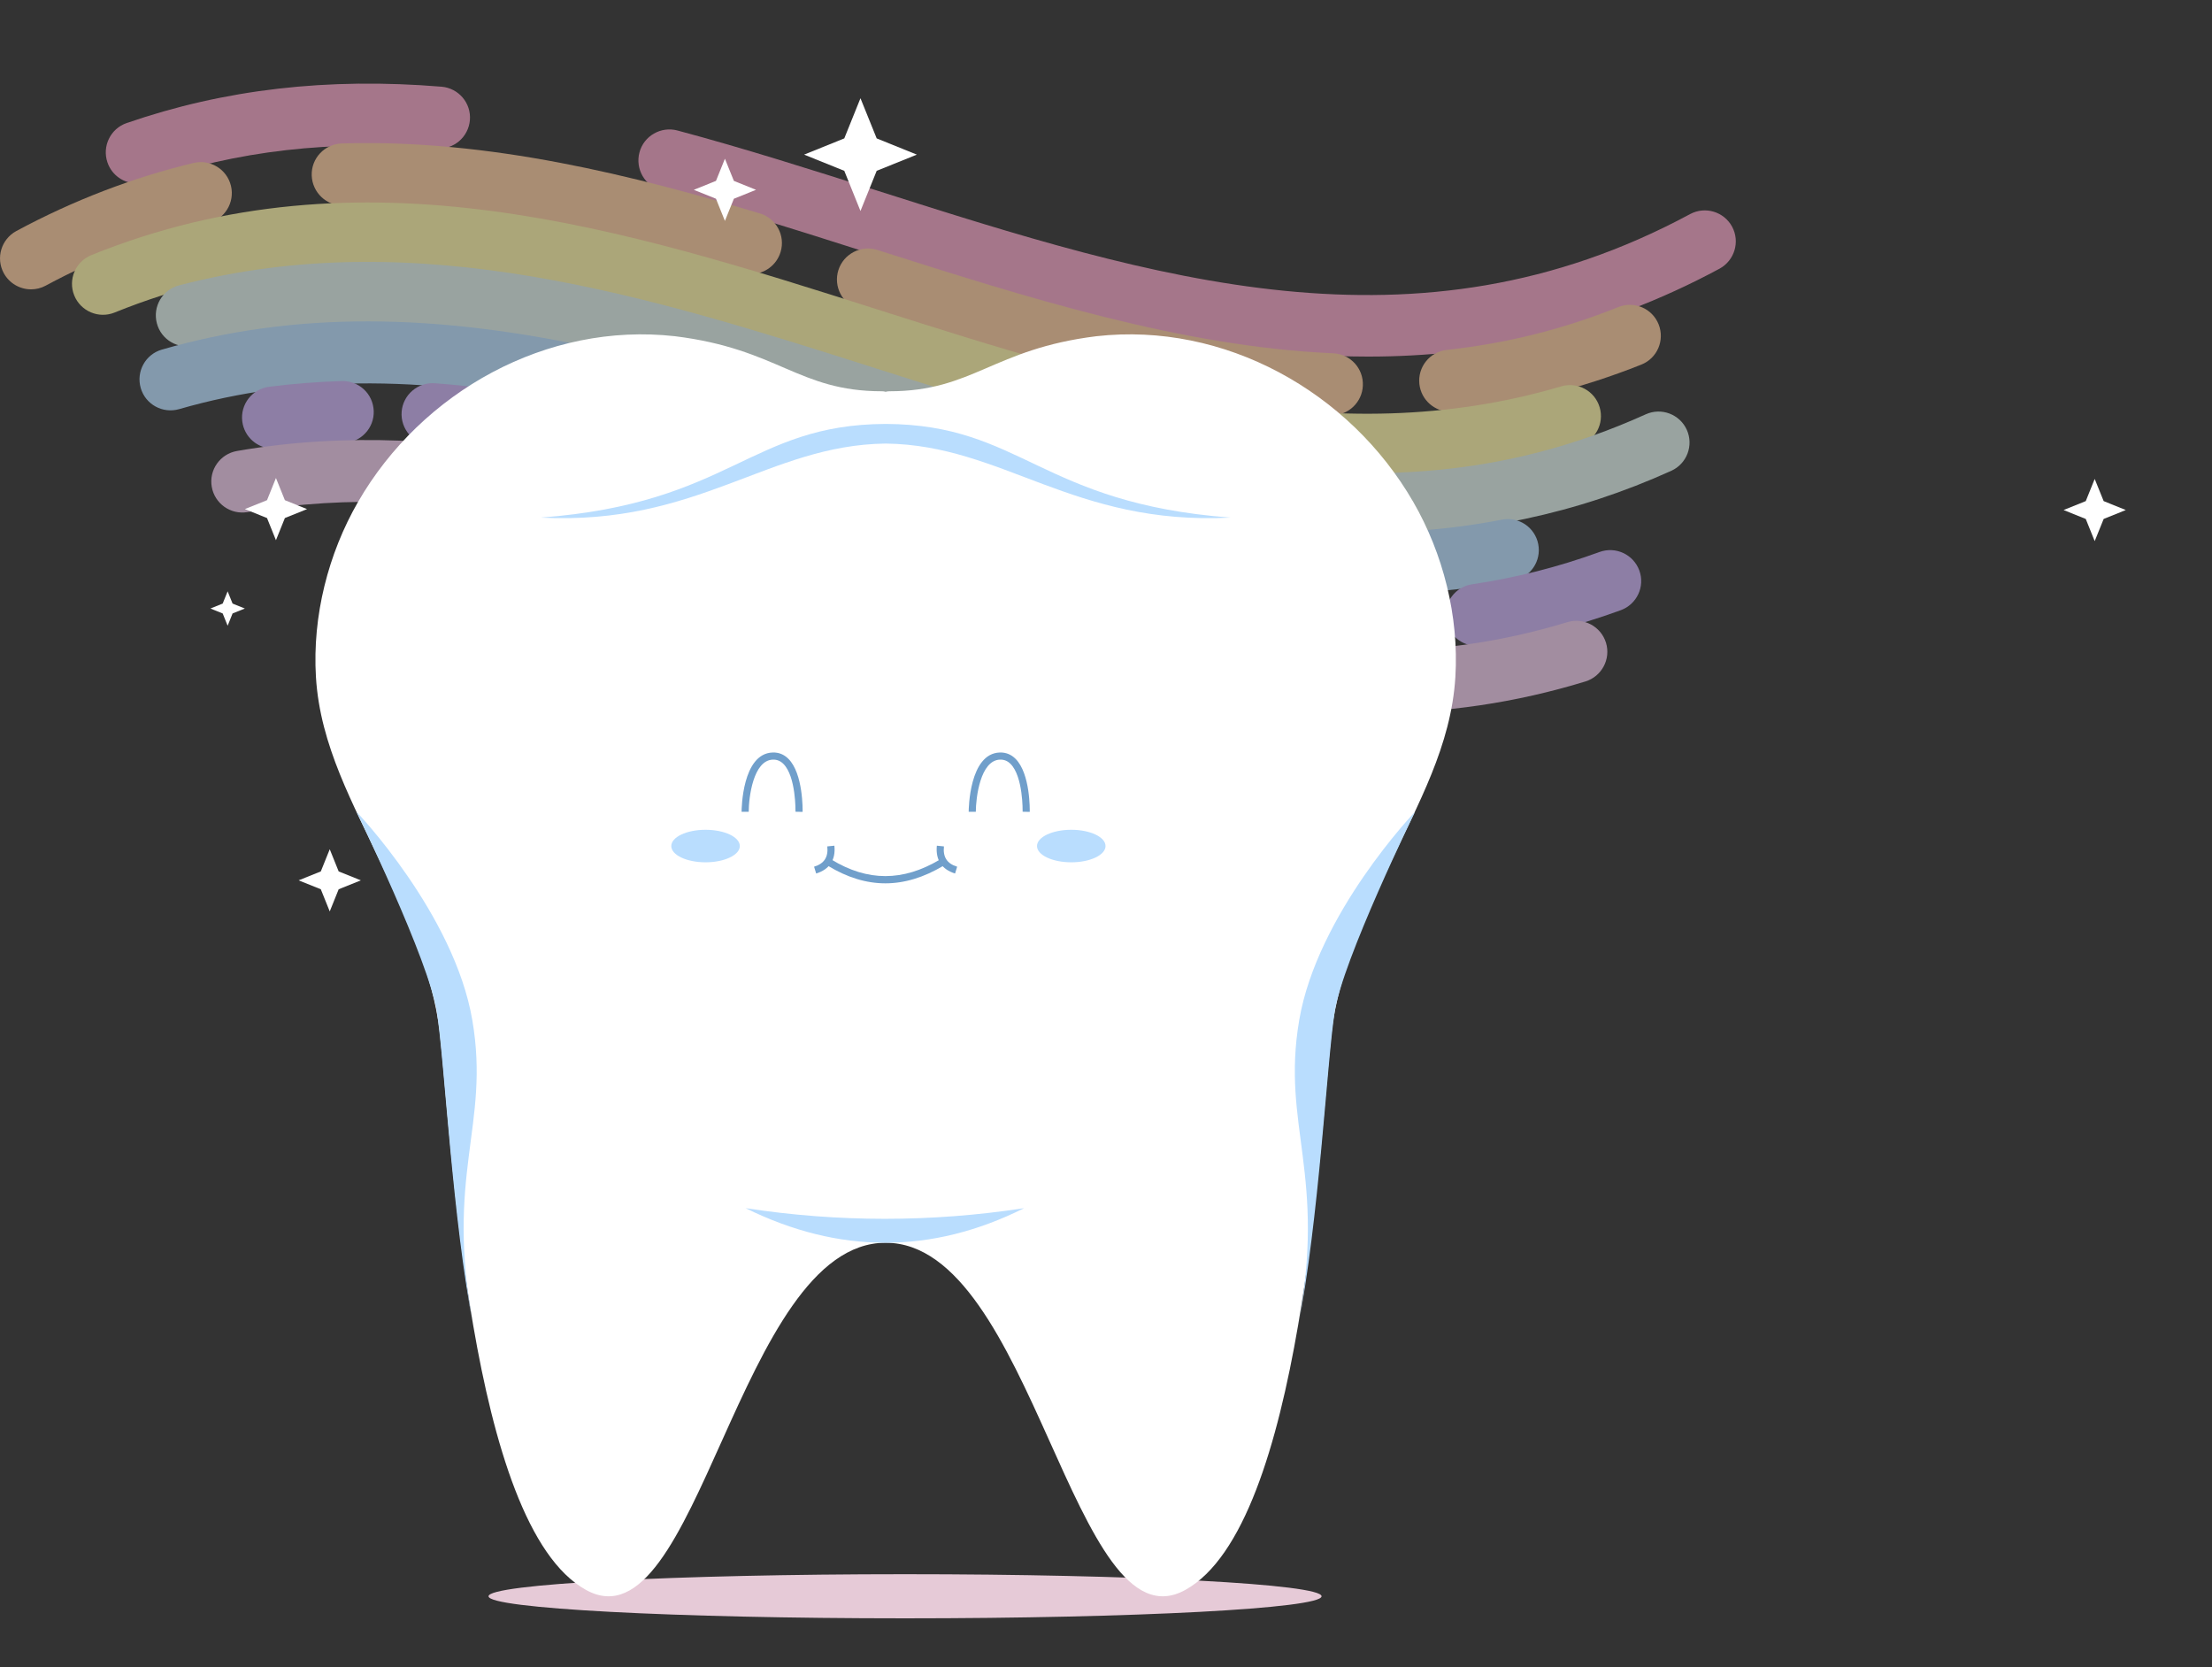 <svg width="540" height="407" viewBox="0 0 540 407" fill="none" xmlns="http://www.w3.org/2000/svg">
<rect x="0" y="0" width="540" height="407" fill="#333333" stroke="none"/>
<g opacity="0.6" clip-path="url(#clip0_202_485)">
<path d="M333.96 87.049C291.597 87.049 250.182 73.868 209.57 60.955C193.794 55.93 177.463 50.74 161.461 46.477C157.424 45.407 155.035 41.246 156.106 37.21C157.177 33.173 161.337 30.785 165.374 31.855C181.726 36.221 198.201 41.473 214.162 46.539C281.753 68.04 345.596 88.346 412.59 52.264C416.276 50.287 420.848 51.667 422.846 55.333C424.823 59.02 423.443 63.591 419.777 65.589C390.76 81.22 362.154 87.049 333.981 87.049H333.96Z" fill="#F2A4C5"/>
<path d="M33.383 44.768C30.253 44.768 27.308 42.811 26.237 39.66C24.878 35.706 26.978 31.402 30.912 30.043C54.843 21.784 79.989 18.881 107.791 21.166C111.951 21.517 115.061 25.162 114.711 29.322C114.361 33.482 110.736 36.571 106.555 36.242C80.895 34.12 57.788 36.777 35.875 44.335C35.051 44.624 34.228 44.747 33.404 44.747L33.383 44.768Z" fill="#F2A4C5"/>
<path d="M354.02 100.496C350.21 100.496 346.936 97.634 346.503 93.762C346.05 89.602 349.037 85.874 353.197 85.421C367.819 83.815 381.535 80.396 395.086 74.959C398.958 73.415 403.365 75.289 404.909 79.181C406.454 83.053 404.58 87.46 400.687 89.005C386.045 94.853 370.62 98.705 354.824 100.455C354.535 100.496 354.268 100.496 353.979 100.496H354.02Z" fill="#F9C99E"/>
<path d="M325.167 101.382C325.064 101.382 324.94 101.382 324.837 101.382C285.769 99.693 247.031 87.378 209.59 75.454C205.616 74.177 203.412 69.934 204.668 65.939C205.945 61.964 210.188 59.761 214.162 61.017C250.676 72.632 288.426 84.639 325.476 86.245C329.656 86.431 332.89 89.952 332.704 94.133C332.539 98.19 329.183 101.382 325.146 101.382H325.167Z" fill="#F9C99E"/>
<path d="M183.333 66.907C182.612 66.907 181.871 66.805 181.15 66.578C150.588 57.393 117.636 49.052 83.903 50.144C79.701 50.308 76.242 46.993 76.097 42.833C75.953 38.652 79.248 35.171 83.408 35.027C119.428 33.874 155.221 42.997 185.495 52.1C189.49 53.294 191.776 57.516 190.561 61.512C189.573 64.786 186.566 66.907 183.312 66.907H183.333Z" fill="#F9C99E"/>
<path d="M7.579 70.634C4.881 70.634 2.287 69.193 0.907 66.66C-1.07 62.973 0.309 58.401 3.975 56.404C17.897 48.907 32.457 43.326 47.265 39.784C51.343 38.816 55.42 41.328 56.388 45.386C57.356 49.443 54.844 53.52 50.786 54.509C37.256 57.742 23.931 62.85 11.163 69.728C10.03 70.346 8.794 70.634 7.579 70.634Z" fill="#F9C99E"/>
<path d="M334.002 116.045C291.598 116.045 250.1 102.844 209.57 89.952C147.56 70.222 88.989 51.584 27.968 76.298C24.096 77.863 19.689 75.989 18.124 72.117C16.559 68.245 18.433 63.838 22.305 62.273C88.413 35.5 152.338 55.847 214.183 75.536C271.271 93.7 325.187 110.855 381.122 94.318C385.117 93.124 389.339 95.43 390.513 99.425C391.707 103.441 389.401 107.643 385.406 108.816C368.147 113.924 351.013 116.045 334.022 116.045H334.002Z" fill="#FBF3A8"/>
<path d="M333.941 130.523C317.919 130.523 300.99 128.669 282.867 124.962C278.768 124.118 276.132 120.123 276.977 116.045C277.821 111.947 281.816 109.311 285.894 110.155C331.573 119.484 367.304 116.704 401.779 101.135C405.589 99.425 410.058 101.114 411.788 104.924C413.497 108.734 411.809 113.203 407.999 114.933C384.851 125.395 360.631 130.564 333.941 130.564V130.523Z" fill="#DDEFEA"/>
<path d="M246.661 115.572C245.961 115.572 245.24 115.469 244.54 115.263C232.842 111.844 221.021 108.096 209.57 104.451C154.13 86.801 101.758 70.14 47.512 84.309C43.476 85.36 39.336 82.95 38.286 78.893C37.236 74.856 39.645 70.717 43.702 69.667C102.17 54.406 159.114 72.509 214.163 90.035C225.51 93.639 237.249 97.387 248.782 100.744C252.798 101.918 255.104 106.119 253.931 110.135C252.963 113.43 249.956 115.592 246.681 115.592L246.661 115.572Z" fill="#DDEFEA"/>
<path d="M334.022 145.063C291.618 145.063 250.058 131.841 209.57 118.949C205.657 117.693 201.723 116.457 197.81 115.221C193.815 113.965 191.611 109.723 192.867 105.727C194.124 101.732 198.366 99.528 202.362 100.785C206.295 102.02 210.229 103.277 214.162 104.533C266.369 121.153 315.693 136.825 366.644 126.857C370.762 126.054 374.717 128.731 375.52 132.83C376.323 136.928 373.646 140.903 369.547 141.706C357.644 144.033 345.802 145.063 334.043 145.063H334.022Z" fill="#B9DDFE"/>
<path d="M146.262 100.496C145.706 100.496 145.15 100.434 144.594 100.311C105.341 91.496 73.296 91.352 43.722 99.878C39.706 101.032 35.505 98.725 34.352 94.709C33.198 90.693 35.505 86.492 39.521 85.339C71.628 76.092 106.062 76.154 147.889 85.565C151.967 86.471 154.52 90.528 153.614 94.606C152.832 98.128 149.701 100.517 146.241 100.517L146.262 100.496Z" fill="#B9DDFE"/>
<path d="M360.486 157.667C356.8 157.667 353.567 154.969 353.011 151.221C352.393 147.081 355.255 143.23 359.374 142.633C369.98 141.068 380.442 138.411 390.493 134.745C394.426 133.324 398.751 135.343 400.193 139.255C401.634 143.189 399.595 147.514 395.682 148.955C384.685 152.971 373.214 155.875 361.599 157.605C361.228 157.667 360.837 157.688 360.486 157.688V157.667Z" fill="#C9B1F1"/>
<path d="M329.717 159.54C329.717 159.54 329.615 159.54 329.553 159.54C288.837 158.675 248.534 145.866 209.569 133.468C175.28 122.553 139.816 111.287 105.032 108.651C100.872 108.342 97.741 104.697 98.05 100.537C98.359 96.377 102.004 93.267 106.165 93.556C142.72 96.315 179.028 107.869 214.141 119.052C252.097 131.12 291.329 143.6 329.862 144.424C334.042 144.506 337.358 147.966 337.276 152.147C337.193 156.266 333.816 159.561 329.717 159.561V159.54Z" fill="#C9B1F1"/>
<path d="M66.645 109.496C62.896 109.496 59.642 106.716 59.148 102.885C58.613 98.746 61.537 94.956 65.697 94.421C71.464 93.68 77.436 93.206 83.429 93.02C87.651 92.918 91.09 96.171 91.234 100.331C91.379 104.512 88.083 107.993 83.923 108.137C78.425 108.322 72.947 108.755 67.633 109.434C67.304 109.475 66.974 109.496 66.665 109.496H66.645Z" fill="#C9B1F1"/>
<path d="M334.189 174.101C313.78 174.101 291.703 171.012 266.701 164.792C262.644 163.783 260.173 159.685 261.182 155.628C262.191 151.571 266.289 149.099 270.346 150.108C315.427 161.312 350.047 161.847 382.607 151.88C386.602 150.664 390.824 152.909 392.059 156.905C393.275 160.9 391.03 165.122 387.034 166.357C370.147 171.527 352.868 174.122 334.189 174.122V174.101Z" fill="#EDC9EA"/>
<path d="M230.124 154.084C229.383 154.084 228.621 153.981 227.879 153.733C221.783 151.839 215.667 149.903 209.571 147.946C158.496 131.697 110.264 116.354 60.446 125.004C56.348 125.725 52.414 122.965 51.694 118.846C50.973 114.728 53.732 110.815 57.851 110.094C111.315 100.806 163.604 117.446 214.163 133.53C220.239 135.466 226.293 137.402 232.369 139.276C236.364 140.512 238.588 144.754 237.353 148.75C236.344 151.983 233.357 154.063 230.124 154.063V154.084Z" fill="#EDC9EA"/>
</g>
<path d="M220.943 395.063C277.1 395.063 322.625 392.652 322.625 389.678C322.625 386.704 277.1 384.293 220.943 384.293C164.785 384.293 119.261 386.704 119.261 389.678C119.261 392.652 164.785 395.063 220.943 395.063Z" fill="#E6CAD7"/>
<path d="M345.016 122.535C329.469 95.584 298.887 78.56 267.645 82.078C242.361 85.196 237.567 95.514 217.112 95.514C216.799 95.514 216.504 95.558 216.209 95.645C215.913 95.558 215.618 95.514 215.305 95.514C194.851 95.514 190.056 85.196 164.773 82.078C133.522 78.56 102.949 95.584 87.401 122.535C80.132 135.147 76.232 150.381 77.126 165.242C78.143 182.101 86.298 196.311 93.273 211.293C99.231 224.096 105.676 237.637 107.326 251.82C110.271 277.208 114.327 372.289 143.076 388.141C170.349 403.175 180.259 303.378 216.209 303.378C252.158 303.378 262.069 403.175 289.341 388.141C318.091 372.289 322.138 277.208 325.091 251.82C326.742 237.637 333.186 224.096 339.145 211.293C346.119 196.311 354.275 182.101 355.291 165.242C356.186 150.381 352.295 135.147 345.016 122.535Z" fill="white"/>
<path d="M300.407 126.357C253.982 122.848 249.396 103.653 216.235 103.488C216.235 103.488 216.218 103.488 216.209 103.488C216.2 103.488 216.191 103.488 216.183 103.488C183.021 103.653 178.435 122.848 132.011 126.357C170.488 128.329 187.52 108.638 216.209 108.282C244.897 108.63 261.93 128.329 300.407 126.357Z" fill="#B9DDFE"/>
<path d="M216.138 215.636C211.457 215.636 206.801 214.203 202.094 211.336L202.997 209.851C211.796 215.21 220.438 215.21 229.419 209.851L230.313 211.345C225.519 214.203 220.82 215.636 216.138 215.636Z" fill="#709FCB"/>
<path d="M199.246 213.239L198.733 211.58C201.209 210.816 202.234 209.244 201.964 206.62L203.693 206.447C204.049 209.886 202.512 212.231 199.246 213.239Z" fill="#709FCB"/>
<path d="M233.153 213.239C229.896 212.231 228.359 209.886 228.706 206.447L230.435 206.62C230.166 209.243 231.19 210.815 233.666 211.58L233.153 213.239Z" fill="#709FCB"/>
<path d="M195.936 198.195L194.199 198.161C194.199 198.074 194.346 189.553 191.237 186.47C190.507 185.749 189.674 185.41 188.683 185.436C183.872 185.584 182.786 194.686 182.777 198.178H181.04C181.04 197.587 181.162 183.925 188.631 183.699C190.116 183.656 191.393 184.168 192.462 185.236C196.101 188.85 195.945 197.822 195.936 198.195Z" fill="#709FCB"/>
<path d="M251.385 198.195L249.648 198.161C249.648 198.074 249.795 189.553 246.686 186.47C245.956 185.749 245.131 185.41 244.132 185.436C239.321 185.584 238.235 194.686 238.218 198.178H236.48C236.48 197.587 236.602 183.925 244.08 183.699C245.548 183.656 246.842 184.168 247.911 185.236C251.55 188.85 251.394 197.822 251.385 198.195Z" fill="#709FCB"/>
<path d="M180.606 206.534C180.606 208.722 176.863 210.503 172.242 210.503C167.621 210.503 163.878 208.731 163.878 206.534C163.878 204.336 167.621 202.564 172.242 202.564C176.863 202.564 180.606 204.336 180.606 206.534Z" fill="#B9DDFE"/>
<path d="M269.885 206.534C269.885 208.722 266.141 210.503 261.52 210.503C256.9 210.503 253.156 208.731 253.156 206.534C253.156 204.336 256.9 202.564 261.52 202.564C266.141 202.564 269.885 204.336 269.885 206.534Z" fill="#B9DDFE"/>
<path d="M87.027 198.178C87.027 198.178 110.887 223.079 115.308 249.058C119.729 275.037 108.481 286.441 115.629 324.136C110.4 297.497 108.585 259.654 106.648 247.034C104.711 234.414 87.027 198.178 87.027 198.178Z" fill="#B9DDFE"/>
<path d="M345.442 198.178C345.442 198.178 321.583 223.079 317.162 249.058C312.741 275.037 323.989 286.441 316.84 324.136C322.069 297.497 323.884 259.654 325.821 247.034C327.758 234.414 345.442 198.178 345.442 198.178Z" fill="#B9DDFE"/>
<path d="M182.021 294.936C204.752 306.149 227.421 306.218 250.012 294.936C227.352 298.401 204.682 298.401 182.021 294.936Z" fill="#B9DDFE"/>
<path d="M210.06 23.98L214.02 33.786L223.826 37.747L214.02 41.699L210.06 51.505L206.108 41.699L196.302 37.747L206.108 33.786L210.06 23.98Z" fill="white"/>
<path d="M176.968 38.746L179.157 44.157L184.559 46.337L179.157 48.517L176.968 53.928L174.788 48.517L169.377 46.337L174.788 44.157L176.968 38.746Z" fill="white"/>
<path d="M511.363 116.916L513.551 122.327L518.954 124.507L513.551 126.687L511.363 132.098L509.183 126.687L503.771 124.507L509.183 122.327L511.363 116.916Z" fill="white"/>
<path d="M67.365 116.69L69.545 122.102L74.956 124.282L69.545 126.462L67.365 131.873L65.185 126.462L59.773 124.282L65.185 122.102L67.365 116.69Z" fill="white"/>
<path d="M55.57 144.354L56.777 147.341L59.774 148.549L56.777 149.756L55.57 152.752L54.363 149.756L51.375 148.549L54.363 147.341L55.57 144.354Z" fill="white"/>
<path d="M80.498 207.315L82.677 212.727L88.089 214.907L82.677 217.087L80.498 222.498L78.317 217.087L72.906 214.907L78.317 212.727L80.498 207.315Z" fill="white"/>
<defs>
<clipPath id="clip0_202_485">
<rect width="423.752" height="170.296" fill="white" transform="translate(0 5)"/>
</clipPath>
</defs>
</svg>
